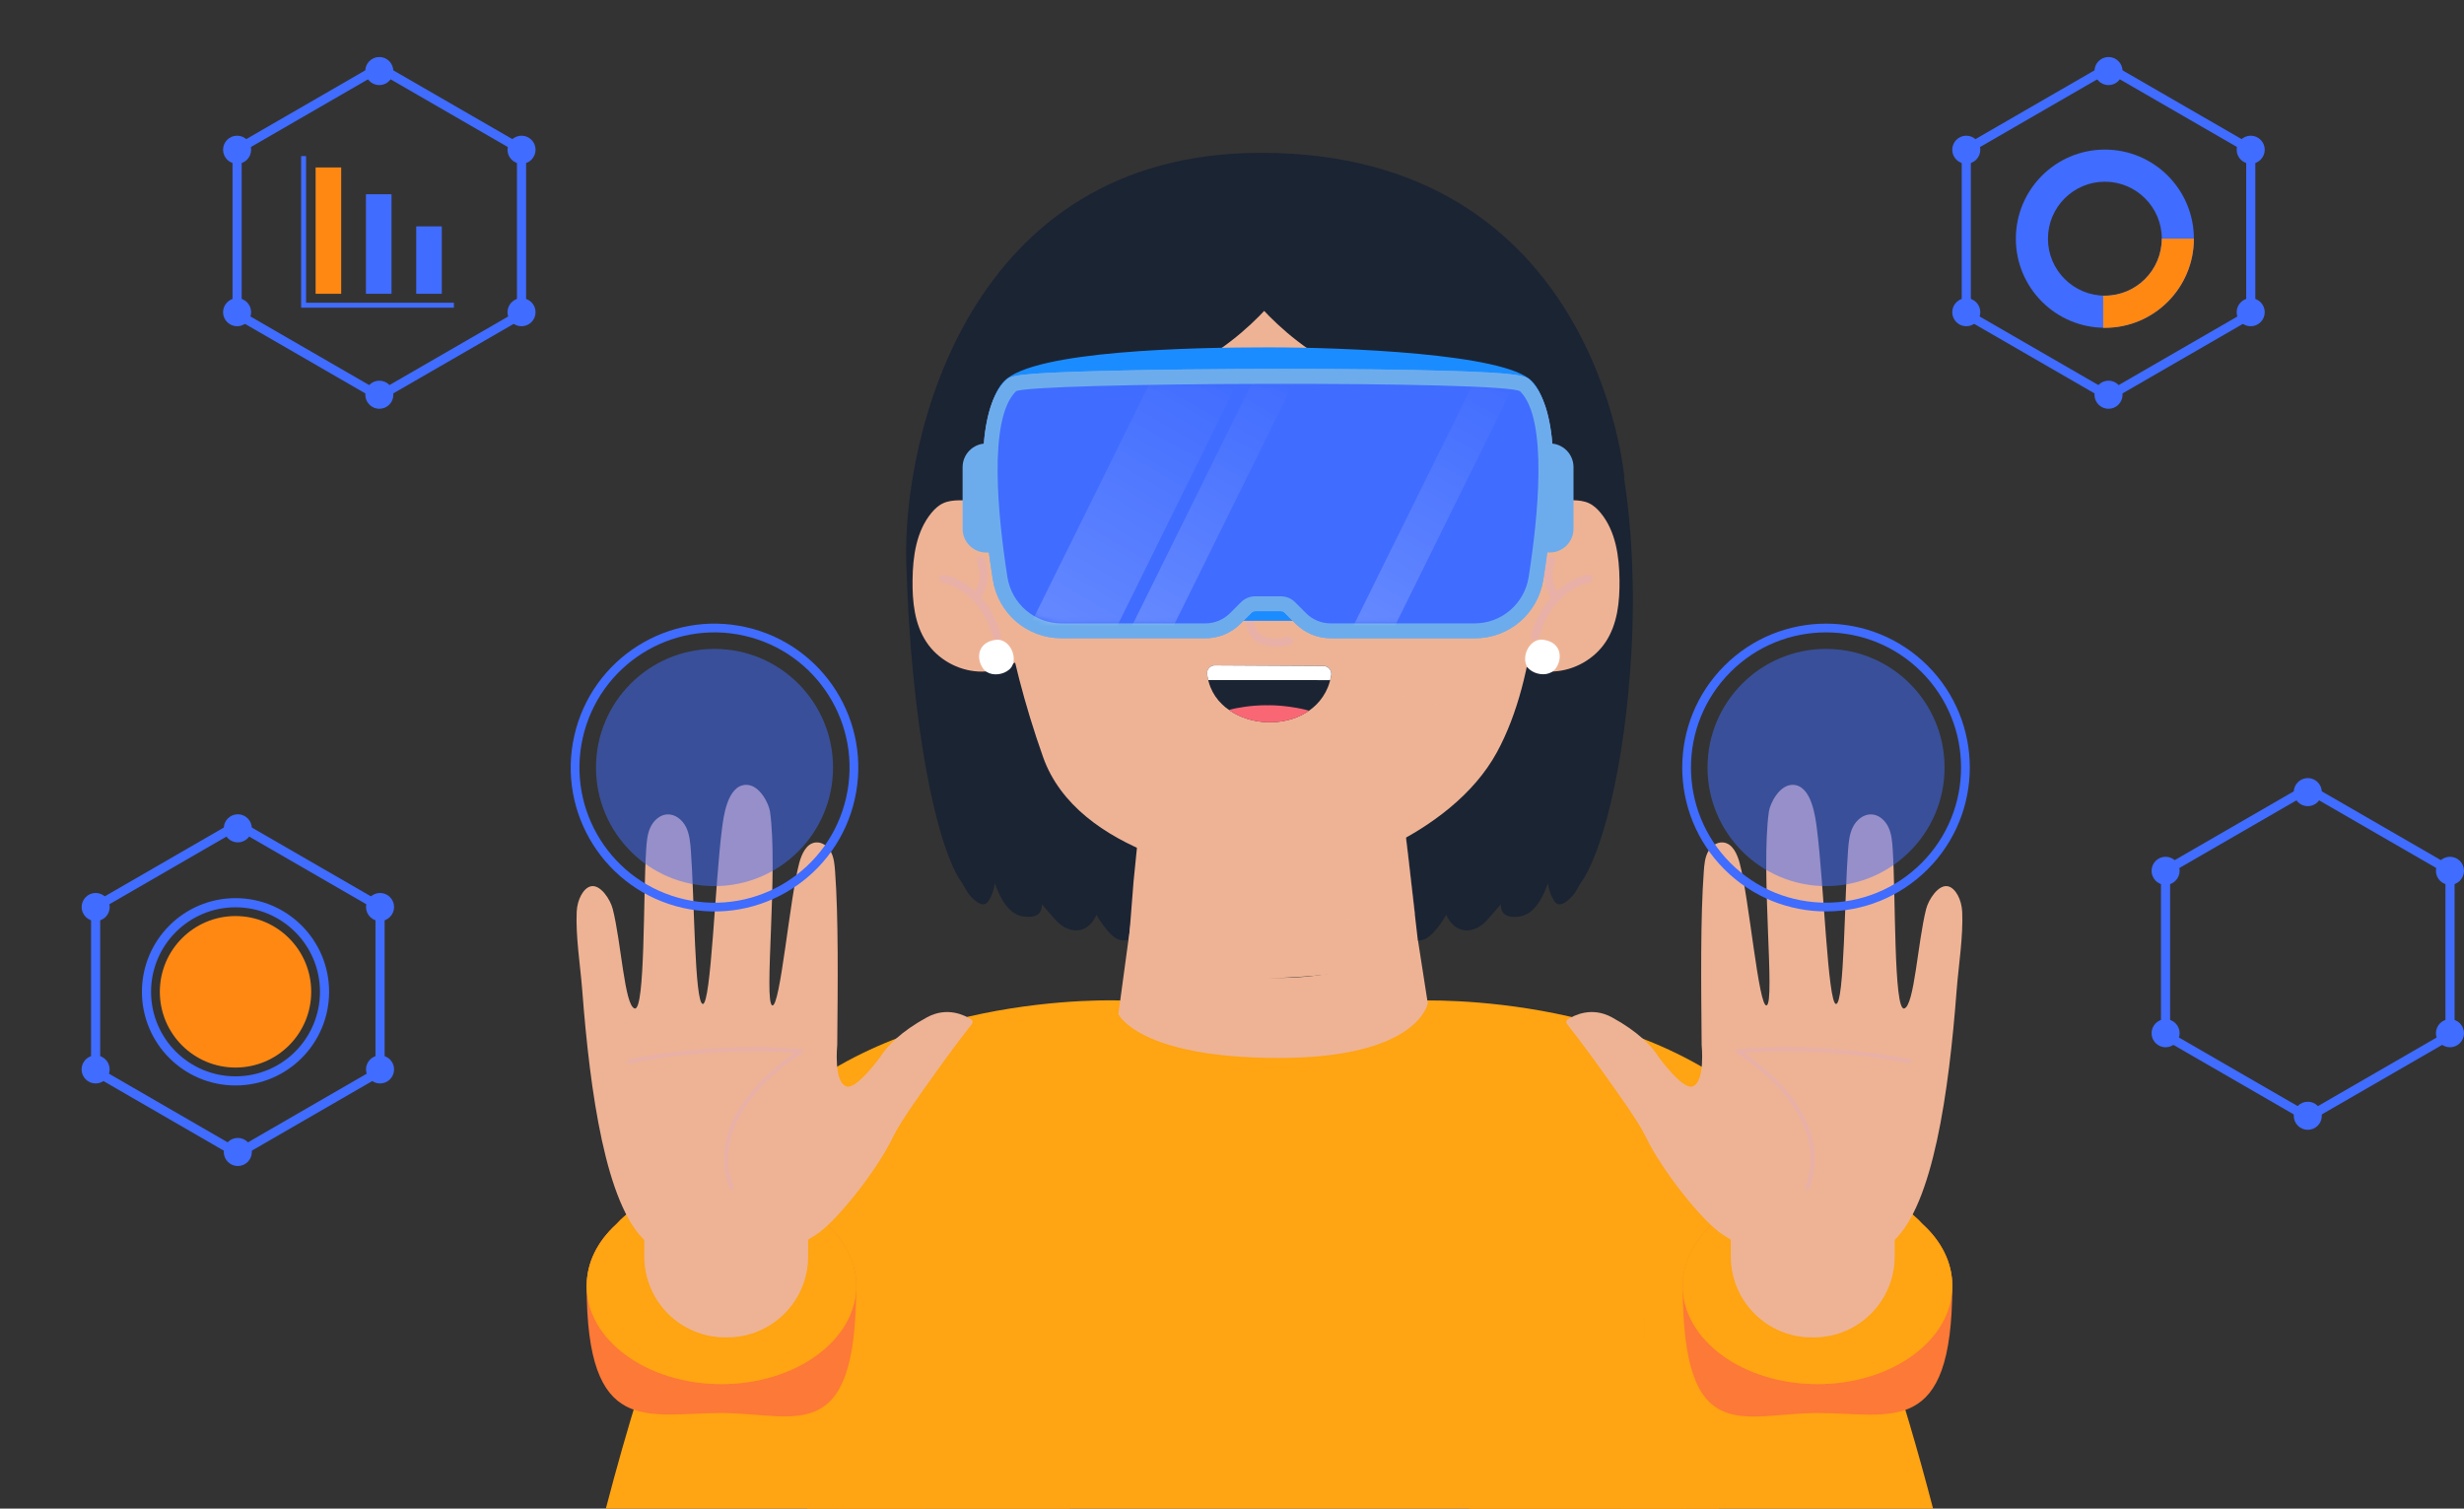 <svg width="490" height="300" viewBox="0 0 490 300" fill="none" xmlns="http://www.w3.org/2000/svg">
<rect x="0" y="0" width="490" height="300" fill="#333333" stroke="none"/>
<g clip-path="url(#clip0_3667_18070)">
<path d="M322.978 95.048H323.043C323.043 95.048 317.741 30.387 250.769 30.387C192.216 30.387 179.555 87.446 180.215 111.595C181.092 143.704 186.221 168.903 191.48 175.812C191.545 175.953 191.61 176.083 191.664 176.18C192.346 177.447 193.201 178.693 194.424 179.451C194.9 179.743 195.506 179.96 196.003 179.722C196.317 179.57 196.534 179.267 196.718 178.964C197.313 177.956 197.681 176.819 197.821 175.65C197.875 175.78 197.919 175.91 197.962 176.029C199.044 178.834 200.656 181.909 203.643 182.266C206.045 182.559 207.29 181.725 207.171 179.808C208.567 181.443 209.703 182.678 210.049 183.068C211.229 184.389 213.036 185.299 214.767 184.941C216.282 184.627 217.451 183.382 218.035 181.931C218.695 183.025 219.42 184.086 220.253 185.06C220.935 185.851 221.714 186.62 222.71 186.912C223.705 187.205 224.961 186.869 225.393 185.916C225.621 185.418 225.588 184.844 225.545 184.292C225.523 184.053 225.502 183.804 225.48 183.566C233.39 185.201 252.186 187.93 253.128 187.844C257.218 187.465 270.085 185.634 280.17 183.566C280.137 183.815 280.116 184.053 280.105 184.292C280.051 184.833 280.018 185.407 280.246 185.905C280.678 186.858 281.934 187.194 282.94 186.901C283.935 186.609 284.715 185.84 285.396 185.06C286.23 184.086 286.965 183.025 287.625 181.931C288.221 183.371 289.379 184.606 290.893 184.941C292.636 185.31 294.443 184.389 295.622 183.057C295.958 182.678 297.083 181.443 298.49 179.808C298.382 181.736 299.615 182.57 302.018 182.277C305.004 181.909 306.627 178.834 307.699 176.029C307.753 175.91 307.785 175.791 307.839 175.65C307.98 176.819 308.348 177.946 308.954 178.953C309.127 179.267 309.333 179.581 309.646 179.722C310.155 179.96 310.761 179.754 311.226 179.462C312.46 178.693 313.315 177.458 313.986 176.191C314.04 176.083 314.105 175.964 314.18 175.823C318.455 170.203 323.119 152.67 324.417 129.842C325.153 116.804 324.493 104.827 322.978 95.059V95.048Z" fill="#1B2433"/>
<path d="M384.409 300.005H292.148C282.398 247.874 282.02 198.98 282.02 198.98C282.02 198.98 330.714 196.857 355.138 225.977C361.652 233.731 368.372 248.686 374.561 266.814C378.078 277.102 381.4 288.407 384.419 300.005H384.409Z" fill="#FFA412"/>
<path d="M222.863 198.967C222.863 198.967 222.484 247.872 212.745 299.993H120.484C128.817 268.003 139.54 238.125 149.745 225.975C174.168 196.834 222.863 198.956 222.863 198.956V198.967Z" fill="#FFA412"/>
<path d="M160.543 300.004C160.954 295.413 169.557 210.956 169.557 210.956C169.557 210.956 184.598 204.534 201.999 201.296C202.388 201.188 202.767 201.123 203.178 201.058H203.2C204.747 200.776 206.294 200.538 207.874 200.31C207.896 200.31 207.896 200.332 207.918 200.31C211.694 199.791 215.514 199.455 219.269 199.412C219.723 199.303 221.098 199.238 223.175 199.238C225.069 199.238 227.59 199.26 230.469 199.303C230.49 199.325 230.512 199.303 230.512 199.303C232.655 199.368 235.057 199.412 237.567 199.477C237.589 199.498 237.611 199.498 237.611 199.477C238.336 199.498 239.072 199.52 239.797 199.541H239.948C241.831 199.606 243.703 199.65 245.672 199.715C245.932 199.736 246.17 199.736 246.441 199.758H246.462C247.382 199.78 248.291 199.801 249.211 199.823C265.367 200.365 282.02 201.025 282.042 200.917C282.194 200.917 282.367 200.895 282.518 200.895C307.536 199.823 332.338 209.743 332.338 209.743C332.338 209.743 339.177 269.661 341.839 300.004H160.554H160.543Z" fill="#FFA412"/>
<g style="mix-blend-mode:multiply" opacity="0.5">
<path d="M335.323 300.007H322.316C324.556 292.318 326.05 285.842 326.775 276.475C327.251 269.901 327.099 263.382 327.099 256.798C327.099 251.535 329.675 243.954 331.525 253.473C332.694 259.462 333.852 265.461 334.966 271.482C334.966 271.482 335.561 278.511 335.735 281.001C335.799 281.911 335.832 282.918 335.875 284.023V284.228C335.94 288.398 335.724 293.812 335.323 300.007Z" fill="#FFA412"/>
</g>
<g style="mix-blend-mode:multiply" opacity="0.5">
<path d="M183.689 300.006H166.981C166.873 298.836 166.776 297.743 166.711 296.692C166.776 296.227 166.862 295.75 166.938 295.284C166.96 295.176 166.971 295.046 167.003 294.938C167.977 288.527 169.092 282.105 170.282 275.705C171.104 271.092 171.981 266.489 172.868 261.898C173.398 259.082 173.95 256.288 174.48 253.473C174.578 253.007 174.664 252.563 174.773 252.206C175.444 249.412 176.19 248.621 176.861 249.011C177.543 249.401 178.149 251.004 178.528 252.866C178.766 254.133 178.917 255.509 178.917 256.776C178.917 263.381 178.766 269.879 179.242 276.463C179.328 277.73 179.469 278.954 179.566 280.134C180.367 287.617 181.741 293.346 183.7 299.984L183.689 300.006Z" fill="#FFA412"/>
</g>
<path d="M223.902 194.592L225.428 175.24L228.155 148.189C228.155 148.189 262.274 139.547 275.649 136.504C276.666 141.94 279.469 164.811 281.968 187.098C283.061 196.92 223.902 194.592 223.902 194.592Z" fill="#EEB395"/>
<g style="mix-blend-mode:multiply" opacity="0.3">
<path d="M281.405 181.726C260.931 185.819 226.012 176.712 226.012 167.301L228.154 148.177C228.154 148.177 262.273 139.535 275.648 136.492C276.665 141.928 278.905 159.428 281.405 181.715V181.726Z" fill="#EEB395"/>
</g>
<path d="M297.69 149.576C288.503 166.458 263.539 174.764 253.269 174.764C242.968 174.764 214.216 169.653 207.442 150.583C192.358 108.089 197.866 75.201 199.683 62.13L301.467 57.906C301.467 57.906 314.181 119.286 297.69 149.576Z" fill="#EEB395"/>
<path d="M222.59 97.249C224.841 96.133 227.579 95.949 229.927 96.87C231.366 97.433 232.751 98.592 232.881 100.119C232.913 100.552 232.816 101.039 232.448 101.266C232.221 101.407 231.95 101.429 231.68 101.45C229.591 101.559 227.481 101.353 225.403 101.602C223.737 101.808 222.103 102.306 220.61 103.075C219.831 103.476 216.552 104.786 218.229 101.537C219.225 99.609 220.556 98.267 222.601 97.249H222.59Z" fill="#1B2433"/>
<path d="M282.247 97.249C279.996 96.133 277.258 95.949 274.921 96.87C273.482 97.433 272.097 98.592 271.967 100.119C271.934 100.552 272.032 101.039 272.4 101.266C272.627 101.407 272.897 101.429 273.168 101.45C275.256 101.559 277.366 101.353 279.444 101.602C281.111 101.808 282.745 102.306 284.238 103.075C285.017 103.476 288.296 104.786 286.619 101.537C285.623 99.609 284.292 98.267 282.247 97.249Z" fill="#1B2433"/>
<path d="M225.145 114.164C225.502 115.117 226.367 115.745 227.266 116.124C229.094 116.893 231.486 116.676 232.622 114.965C234.418 112.258 233.693 108.457 229.343 107.915C226.324 107.547 224.106 111.413 225.134 114.164H225.145Z" fill="#1B2433"/>
<path d="M271.544 114.162C271.901 115.115 272.767 115.743 273.665 116.133C275.494 116.902 277.885 116.685 279.021 114.974C280.818 112.267 280.093 108.466 275.753 107.924C272.734 107.545 270.516 111.422 271.544 114.173V114.162Z" fill="#1B2433"/>
<g style="mix-blend-mode:multiply" opacity="0.3">
<path d="M290.809 117.185C294.629 118.484 296.934 122.155 297.41 125.783C297.973 129.974 296.36 134.457 292.833 137.262C289.305 140.067 283.851 140.933 279.653 139.006C276.06 137.36 273.712 133.873 273.376 130.267C273.052 126.747 274.707 121.928 277.51 119.297C280.551 116.438 286.859 115.831 290.798 117.174L290.809 117.185Z" fill="#EEB395"/>
</g>
<g style="mix-blend-mode:multiply" opacity="0.3">
<path d="M224.204 117.185C228.023 118.484 230.328 122.155 230.804 125.783C231.367 129.974 229.755 134.457 226.227 137.262C222.699 140.067 217.246 140.933 213.047 139.006C209.454 137.36 207.106 133.873 206.771 130.267C206.446 126.747 208.102 121.928 210.904 119.297C213.956 116.438 220.254 115.831 224.204 117.174V117.185Z" fill="#EEB395"/>
</g>
<path d="M264.738 134.251C264.587 135.128 264.359 135.929 264.067 136.666C263.515 138.009 262.725 139.157 261.784 140.099C261.34 140.543 260.853 140.943 260.345 141.312C260.107 141.463 259.869 141.626 259.609 141.777C255.151 144.441 248.831 144.192 244.579 141.301C244.514 141.268 244.438 141.214 244.395 141.16C243.918 140.846 243.464 140.489 243.053 140.077C242.057 139.135 241.256 137.987 240.726 136.666C240.402 135.864 240.174 134.987 240.055 134.056C239.936 133.114 240.694 132.269 241.646 132.302L263.191 132.421C264.132 132.421 264.89 133.298 264.738 134.24V134.251Z" fill="#1B2433"/>
<g style="mix-blend-mode:multiply">
<path d="M251.701 101.137C252.761 106.476 252.253 112.118 250.262 117.186C249.569 118.951 248.693 120.683 248.541 122.579C248.39 124.463 249.212 126.607 250.987 127.278C250.987 127.278 253.649 128.394 256.332 127.419" stroke="#E9B0A7" stroke-width="1.62" stroke-linecap="round" stroke-linejoin="round"/>
</g>
<path d="M260.345 141.325C260.107 141.477 259.869 141.639 259.609 141.791C255.151 144.455 248.831 144.206 244.578 141.314C244.514 141.282 244.438 141.228 244.395 141.174C246.093 140.697 248.972 140.242 251.829 140.242C251.915 140.242 252.013 140.242 252.121 140.264C252.207 140.242 252.305 140.242 252.391 140.242C255.237 140.242 258.505 140.794 260.345 141.325Z" fill="#F96775"/>
<path d="M240.264 135.237C240.177 134.858 240.102 134.468 240.048 134.068C239.928 133.126 240.686 132.281 241.638 132.313L263.183 132.433C264.124 132.433 264.882 133.31 264.73 134.252C264.665 134.588 264.601 134.923 264.514 135.248" fill="white"/>
<path d="M222.409 201.685C222.409 201.685 226.489 210.381 254.288 210.381C282.087 210.381 283.938 199.53 283.938 199.53L282.001 187.098C282.001 187.098 270.596 195.176 251.659 194.418C244.43 194.126 224.876 183.438 224.876 183.438L222.398 201.685H222.409Z" fill="#EEB395"/>
<path d="M202.53 113.472L207.442 69.949L191.773 83.583L194.165 106.779L202.53 113.472Z" fill="#1B2433"/>
<path d="M301.822 113.472L296.898 69.949L312.567 83.572L310.187 106.769L301.822 113.472Z" fill="#1B2433"/>
<path d="M247.737 57.493C247.737 57.493 259.392 74.106 278.469 76.932C297.547 79.758 298.045 114.174 298.045 114.174L310.965 70.218L303.542 55.512L247.727 57.493H247.737Z" fill="#1B2433"/>
<path d="M255.063 57.493C255.063 57.493 243.409 74.106 224.332 76.943C205.254 79.769 204.648 111.271 204.648 111.271L191.836 70.218L199.248 55.512L255.063 57.483V57.493Z" fill="#1B2433"/>
<path d="M296.719 114.042C299.143 104.469 305.451 99.304 312.875 99.477C313.935 99.499 315.017 99.618 315.98 100.062C316.911 100.495 317.679 101.22 318.328 102.011C321.326 105.671 322.008 110.642 322.062 115.342C322.116 119.608 321.672 124.092 319.302 127.665C317.052 131.066 313.091 133.307 308.99 133.524C304.878 133.741 300.712 131.921 298.104 128.77L296.719 114.042Z" fill="#EEB395"/>
<g style="mix-blend-mode:multiply">
<path d="M305.258 126.464C306.048 123.865 307.249 121.363 309.034 119.305C310.82 117.248 313.222 115.645 315.906 115.082" stroke="#E9B0A7" stroke-width="1.62" stroke-linecap="round" stroke-linejoin="round"/>
<path d="M308.483 111.41C307.498 113.814 307.844 116.716 309.392 118.817" stroke="#E9B0A7" stroke-width="1.62" stroke-linecap="round" stroke-linejoin="round"/>
</g>
<path d="M206.805 114.054C204.381 104.481 198.072 99.315 190.649 99.489C189.589 99.51 188.507 99.629 187.554 100.073C186.624 100.507 185.855 101.232 185.206 102.023C182.209 105.683 181.527 110.654 181.473 115.353C181.419 119.62 181.863 124.103 184.232 127.677C186.483 131.077 190.444 133.319 194.545 133.536C198.657 133.752 202.823 131.933 205.431 128.782L206.816 114.054H206.805Z" fill="#EEB395"/>
<g style="mix-blend-mode:multiply">
<path d="M198.269 126.464C197.479 123.865 196.278 121.363 194.492 119.305C192.707 117.248 190.305 115.645 187.621 115.082" stroke="#E9B0A7" stroke-width="1.62" stroke-linecap="round" stroke-linejoin="round"/>
<path d="M195.034 111.422C196.019 113.826 195.672 116.728 194.125 118.829" stroke="#E9B0A7" stroke-width="1.62" stroke-linecap="round" stroke-linejoin="round"/>
</g>
<path d="M303.501 132.181C303.782 132.939 304.475 133.448 305.189 133.741C306.65 134.358 308.554 134.185 309.452 132.82C310.881 130.665 310.307 127.633 306.845 127.211C304.431 126.918 302.678 129.994 303.49 132.181H303.501Z" fill="white"/>
<path d="M201.383 132.191C201.102 132.95 200.409 133.458 199.695 133.762C198.234 134.379 196.33 134.206 195.431 132.841C194.003 130.686 194.576 127.654 198.039 127.232C200.452 126.928 202.216 130.015 201.394 132.202L201.383 132.191Z" fill="white"/>
<path d="M196.133 88.195H198.849V109.875H196.133C193.536 109.875 191.426 107.764 191.426 105.165V92.906C191.426 90.307 193.536 88.195 196.133 88.195Z" fill="#6DACEC"/>
<path d="M308.207 109.863H305.491V88.183H308.207C310.804 88.183 312.914 90.295 312.914 92.894V105.153C312.914 107.752 310.804 109.863 308.207 109.863Z" fill="#6DACEC"/>
<path d="M288.458 123.455H215.881C206.229 123.455 198.134 116.232 196.966 106.637C195.537 94.898 194.964 80.506 199.736 75.741C205.763 69.709 236.939 69.07 252.164 69.07C267.389 69.07 299.149 70.294 304.592 75.741C309.364 80.517 308.791 94.898 307.362 106.637C306.194 116.221 298.1 123.455 288.447 123.455H288.458Z" fill="#1B8CFF"/>
<path d="M264.629 126.921C261.989 126.921 259.511 125.892 257.649 124.029L255.474 121.853C255.269 121.647 255.009 121.539 254.717 121.539H249.631C249.35 121.539 249.079 121.647 248.874 121.853L246.698 124.029C244.837 125.892 242.359 126.921 239.719 126.921H211.086C204.237 126.921 198.501 122.004 197.43 115.225C194.097 94.022 194.93 80.734 199.919 75.742C200.936 74.724 201.434 74.226 219.364 73.76C229.179 73.511 242.305 73.359 255.377 73.359C267.724 73.359 279.075 73.489 287.332 73.728C302.86 74.172 303.455 74.767 304.429 75.753C309.417 80.745 310.261 94.032 306.918 115.236C305.846 122.015 300.111 126.932 293.262 126.932H264.629V126.921Z" fill="#6DACEC"/>
<g style="mix-blend-mode:multiply">
<path d="M264.629 126.921C261.989 126.921 259.511 125.892 257.649 124.029L255.474 121.853C255.269 121.647 255.009 121.539 254.717 121.539H249.631C249.35 121.539 249.079 121.647 248.874 121.853L246.698 124.029C244.837 125.892 242.359 126.921 239.719 126.921H211.086C204.237 126.921 198.501 122.004 197.43 115.225C194.097 94.022 194.93 80.734 199.919 75.742C200.936 74.724 201.434 74.226 219.364 73.76C229.179 73.511 242.305 73.359 255.377 73.359C267.724 73.359 279.075 73.489 287.332 73.728C302.86 74.172 303.455 74.767 304.429 75.753C309.417 80.745 310.261 94.032 306.918 115.236C305.846 122.015 300.111 126.932 293.262 126.932H264.629V126.921Z" fill="#6DACEC"/>
</g>
<path d="M202.01 77.842C196.426 83.43 198.493 102.987 200.343 114.77C201.177 120.054 205.721 123.964 211.078 123.964H239.71C241.539 123.964 243.303 123.238 244.601 121.939L246.777 119.762C247.534 119.004 248.562 118.581 249.622 118.581H254.708C255.78 118.581 256.808 119.004 257.554 119.762L259.729 121.939C261.028 123.238 262.781 123.964 264.62 123.964H293.253C298.599 123.964 303.154 120.065 303.988 114.77C305.838 102.987 307.905 83.43 302.321 77.842C300.124 75.644 203.838 76.012 201.999 77.842H202.01Z" fill="#406CFF"/>
<mask id="mask0_3667_18070" style="mask-type:luminance" maskUnits="userSpaceOnUse" x="198" y="76" width="108" height="48">
<path d="M202.01 77.842C196.426 83.43 198.493 102.987 200.343 114.77C201.177 120.054 205.721 123.964 211.078 123.964H239.71C241.539 123.964 243.303 123.238 244.601 121.939L246.777 119.762C247.534 119.004 248.562 118.581 249.622 118.581H254.708C255.78 118.581 256.808 119.004 257.554 119.762L259.729 121.939C261.028 123.238 262.781 123.964 264.62 123.964H293.253C298.599 123.964 303.154 120.065 303.988 114.77C305.838 102.987 307.905 83.43 302.321 77.842C300.124 75.644 203.838 76.012 201.999 77.842H202.01Z" fill="white"/>
</mask>
<g mask="url(#mask0_3667_18070)">
<path d="M221.975 124.885H204.574L229.246 74.973H246.636L221.975 124.885Z" fill="url(#paint0_linear_3667_18070)"/>
<path d="M233.173 124.885H224.895L249.567 74.973H257.834L233.173 124.885Z" fill="url(#paint1_linear_3667_18070)"/>
<path d="M277.193 124.885H268.926L293.587 74.973H301.865L277.193 124.885Z" fill="url(#paint2_linear_3667_18070)"/>
</g>
<path d="M116.664 255.677C116.664 285.901 128.675 280.996 143.468 280.996C158.26 280.996 170.272 288.143 170.272 255.677C170.272 251.096 168.097 246.873 164.472 243.537C159.992 238.545 152.265 235.242 143.479 235.242C134.692 235.242 126.998 238.534 122.507 243.505C118.861 246.829 116.675 251.064 116.675 255.677H116.664Z" fill="#FD7937"/>
<path d="M116.664 255.677C116.664 266.474 128.675 275.234 143.468 275.234C158.26 275.234 170.272 266.474 170.272 255.677C170.272 251.096 168.097 246.873 164.472 243.537C159.992 238.545 152.265 235.242 143.479 235.242C134.692 235.242 126.998 238.534 122.507 243.505C118.861 246.829 116.675 251.064 116.675 255.677H116.664Z" fill="#FFA412"/>
<g style="mix-blend-mode:multiply" opacity="0.3">
<path d="M116.664 255.677C116.664 266.474 128.675 275.234 143.468 275.234C158.26 275.234 170.272 266.474 170.272 255.677C170.272 251.096 168.097 246.873 164.472 243.537C159.992 238.545 152.265 235.242 143.479 235.242C134.692 235.242 126.998 238.534 122.507 243.505C118.861 246.829 116.675 251.064 116.675 255.677H116.664Z" fill="#FFA412"/>
</g>
<g style="mix-blend-mode:multiply" opacity="0.3">
<path d="M116.664 255.677C116.664 266.474 128.675 275.235 143.468 275.235C158.26 275.235 170.272 266.474 170.272 255.677C170.272 249.873 166.798 244.621 161.258 241.069C165.662 244.35 168.367 248.822 168.367 253.771C168.367 263.799 157.221 271.91 143.479 271.91C129.736 271.91 118.601 263.788 118.601 253.771C118.601 248.801 121.306 244.328 125.721 241.047C120.17 244.599 116.675 249.84 116.675 255.677H116.664Z" fill="#FFA412"/>
</g>
<path d="M144.204 265.934H144.626C153.501 265.934 160.695 258.734 160.695 249.852V226.331C160.695 217.45 153.501 210.25 144.626 210.25H144.204C135.329 210.25 128.135 217.45 128.135 226.331V249.852C128.135 258.734 135.329 265.934 144.204 265.934Z" fill="#EEB395"/>
<g style="mix-blend-mode:multiply" opacity="0.3">
<path d="M144.204 265.934H144.626C153.501 265.934 160.695 258.734 160.695 249.852V226.331C160.695 217.45 153.501 210.25 144.626 210.25H144.204C135.329 210.25 128.135 217.45 128.135 226.331V249.852C128.135 258.734 135.329 265.934 144.204 265.934Z" fill="#EEB395"/>
</g>
<path d="M163.194 244.848C166.213 242.672 173.983 233.532 177.651 225.984C179.209 222.767 183.483 216.92 186.795 212.274C187.26 211.613 187.725 210.974 188.18 210.357C190.441 207.249 192.443 204.694 193.277 203.632C193.504 203.34 193.439 202.918 193.136 202.723C191.826 201.867 188.342 200.124 184.327 202.311C179.22 205.094 176.385 208.029 175.054 210.184C175.054 210.184 170.433 216.584 168.399 216.064C165.726 215.371 166.494 207.812 166.494 207.812C166.603 195.705 166.754 182.504 166.062 173.213C165.964 171.935 165.856 170.603 165.272 169.466C164.687 168.318 163.486 167.387 162.209 167.528C160.348 167.723 159.417 169.834 158.93 171.654C157.058 178.606 155.143 200.47 153.574 199.929C151.832 199.29 154.775 173.278 153.13 161.409C152.914 159.861 151.096 156.06 148.402 156.07C144.592 156.092 143.857 162.644 143.575 164.82C142.212 175.336 141.4 199.69 139.766 199.647C138.111 199.604 138.089 178.205 137.386 169.12C137.267 167.528 137.126 165.892 136.423 164.463C135.708 163.034 134.269 161.853 132.668 161.951C131.185 162.037 129.941 163.207 129.324 164.56C128.707 165.914 128.599 167.43 128.502 168.914C127.896 177.805 128.328 201.066 126.218 200.546C124.195 200.037 123.535 187.334 121.847 180.739C121.36 178.833 119.369 175.79 117.475 176.256C115.992 176.613 114.791 178.92 114.683 181.302C114.456 186.186 115.408 192.045 115.787 196.918C117.334 217.201 120.472 239.531 128.328 246.765C133.728 251.736 149.992 254.41 163.205 244.881L163.194 244.848Z" fill="#EEB395"/>
<path d="M382.397 243.505C377.917 238.523 370.202 235.242 361.426 235.242C352.65 235.242 344.913 238.545 340.433 243.537C336.797 246.862 334.633 251.085 334.633 255.677C334.633 288.295 346.623 280.996 361.437 280.996C376.251 280.996 388.24 286.064 388.24 255.677C388.24 251.074 386.055 246.84 382.408 243.505H382.397Z" fill="#FD7937"/>
<path d="M382.397 243.505C377.917 238.523 370.202 235.242 361.426 235.242C352.65 235.242 344.913 238.545 340.433 243.537C336.797 246.862 334.633 251.085 334.633 255.677C334.633 266.474 346.623 275.234 361.437 275.234C376.251 275.234 388.24 266.474 388.24 255.677C388.24 251.074 386.055 246.84 382.408 243.505H382.397Z" fill="#FFA412"/>
<g style="mix-blend-mode:multiply" opacity="0.3">
<path d="M382.397 243.505C377.917 238.523 370.202 235.242 361.426 235.242C352.65 235.242 344.913 238.545 340.433 243.537C336.797 246.862 334.633 251.085 334.633 255.677C334.633 266.474 346.623 275.234 361.437 275.234C376.251 275.234 388.24 266.474 388.24 255.677C388.24 251.074 386.055 246.84 382.408 243.505H382.397Z" fill="#FFA412"/>
</g>
<g style="mix-blend-mode:multiply" opacity="0.3">
<path d="M388.229 255.677C388.229 266.474 376.217 275.235 361.425 275.235C346.632 275.235 334.621 266.474 334.621 255.677C334.621 249.873 338.095 244.621 343.635 241.069C339.231 244.35 336.526 248.822 336.526 253.771C336.526 263.799 347.671 271.91 361.414 271.91C375.157 271.91 386.292 263.788 386.292 253.771C386.292 248.801 383.586 244.328 379.171 241.047C384.723 244.599 388.218 249.84 388.218 255.677H388.229Z" fill="#FFA412"/>
</g>
<path d="M360.702 210.258H360.28C351.405 210.258 344.211 217.458 344.211 226.339V249.86C344.211 258.742 351.405 265.942 360.28 265.942H360.702C369.577 265.942 376.772 258.742 376.772 249.86V226.339C376.772 217.458 369.577 210.258 360.702 210.258Z" fill="#EEB395"/>
<g style="mix-blend-mode:multiply" opacity="0.3">
<path d="M360.702 210.258H360.28C351.405 210.258 344.211 217.458 344.211 226.339V249.86C344.211 258.742 351.405 265.942 360.28 265.942H360.702C369.577 265.942 376.772 258.742 376.772 249.86V226.339C376.772 217.458 369.577 210.258 360.702 210.258Z" fill="#EEB395"/>
</g>
<path d="M341.699 244.848C338.68 242.672 330.91 233.532 327.242 225.984C325.684 222.767 321.409 216.92 318.098 212.274C317.633 211.613 317.168 210.974 316.713 210.357C314.452 207.249 312.45 204.694 311.616 203.632C311.389 203.34 311.454 202.918 311.757 202.723C313.066 201.867 316.551 200.124 320.565 202.311C325.673 205.094 328.508 208.029 329.839 210.184C329.839 210.184 334.46 216.584 336.494 216.064C339.167 215.371 338.399 207.812 338.399 207.812C338.29 195.705 338.139 182.504 338.831 173.213C338.929 171.935 339.037 170.603 339.621 169.466C340.206 168.318 341.407 167.387 342.684 167.528C344.545 167.723 345.476 169.834 345.962 171.654C347.835 178.606 349.75 200.47 351.319 199.929C353.061 199.29 350.118 173.278 351.763 161.409C351.979 159.861 353.797 156.06 356.491 156.07C360.3 156.092 361.036 162.644 361.318 164.82C362.681 175.336 363.493 199.69 365.127 199.647C366.782 199.604 366.804 178.205 367.507 169.12C367.626 167.528 367.767 165.892 368.47 164.463C369.185 163.034 370.624 161.853 372.225 161.951C373.708 162.037 374.952 163.207 375.569 164.56C376.186 165.914 376.294 167.43 376.391 168.914C376.997 177.805 376.564 201.066 378.675 200.546C380.698 200.037 381.358 187.334 383.046 180.739C383.533 178.833 385.524 175.79 387.418 176.256C388.901 176.613 390.102 178.92 390.21 181.302C390.437 186.186 389.485 192.045 389.106 196.918C387.559 217.201 384.421 239.531 376.564 246.765C371.165 251.736 354.901 254.41 341.688 244.881L341.699 244.848Z" fill="#EEB395"/>
<g style="mix-blend-mode:multiply">
<path d="M379.732 211.072C379.732 211.072 363.663 207.455 345.57 209.058C345.57 209.058 365.254 220.775 359.4 236.218" stroke="#E9B0A7" stroke-width="0.79" stroke-linecap="round" stroke-linejoin="round"/>
</g>
<g style="mix-blend-mode:multiply">
<path d="M125.156 211.072C125.156 211.072 141.226 207.455 159.318 209.058C159.318 209.058 139.635 220.775 145.489 236.218" stroke="#E9B0A7" stroke-width="0.79" stroke-linecap="round" stroke-linejoin="round"/>
</g>
<path d="M169.131 158.747C172.505 143.801 163.133 128.947 148.198 125.571C133.263 122.194 118.421 131.573 115.047 146.52C111.673 161.466 121.045 176.319 135.98 179.696C150.915 183.072 165.757 173.693 169.131 158.747Z" stroke="#406CFF" stroke-width="1.74" stroke-miterlimit="10"/>
<path opacity="0.5" d="M142.092 176.211C155.108 176.211 165.66 165.651 165.66 152.625C165.66 139.599 155.108 129.039 142.092 129.039C129.075 129.039 118.523 139.599 118.523 152.625C118.523 165.651 129.075 176.211 142.092 176.211Z" fill="#406CFF"/>
<path d="M382.733 172.247C393.559 161.412 393.559 143.845 382.733 133.011C371.906 122.176 354.352 122.176 343.525 133.011C332.699 143.846 332.699 161.412 343.525 172.247C354.352 183.082 371.906 183.082 382.733 172.247Z" stroke="#406CFF" stroke-width="1.74" stroke-miterlimit="10"/>
<path opacity="0.5" d="M363.135 176.211C376.151 176.211 386.703 165.651 386.703 152.625C386.703 139.599 376.151 129.039 363.135 129.039C350.118 129.039 339.566 139.599 339.566 152.625C339.566 165.651 350.118 176.211 363.135 176.211Z" fill="#406CFF"/>
<path d="M75.577 213.028V180.345L47.291 164.004L19.016 180.345V213.028L47.291 229.38L75.577 213.028Z" stroke="#406CFF" stroke-width="1.82" stroke-miterlimit="10"/>
<path d="M47.292 167.514C48.834 167.514 50.084 166.263 50.084 164.72C50.084 163.177 48.834 161.926 47.292 161.926C45.75 161.926 44.5 163.177 44.5 164.72C44.5 166.263 45.75 167.514 47.292 167.514Z" fill="#406CFF"/>
<path d="M78.369 180.368C78.369 181.917 77.114 183.162 75.577 183.162C74.04 183.162 72.785 181.906 72.785 180.368C72.785 178.83 74.04 177.574 75.577 177.574C77.114 177.574 78.369 178.83 78.369 180.368Z" fill="#406CFF"/>
<path d="M21.818 180.368C21.818 181.917 20.563 183.162 19.026 183.162C17.49 183.162 16.234 181.906 16.234 180.368C16.234 178.83 17.49 177.574 19.026 177.574C20.563 177.574 21.818 178.83 21.818 180.368Z" fill="#406CFF"/>
<path d="M75.577 215.455C77.119 215.455 78.369 214.204 78.369 212.661C78.369 211.118 77.119 209.867 75.577 209.867C74.035 209.867 72.785 211.118 72.785 212.661C72.785 214.204 74.035 215.455 75.577 215.455Z" fill="#406CFF"/>
<path d="M19.015 215.455C20.556 215.455 21.806 214.204 21.806 212.661C21.806 211.118 20.556 209.867 19.015 209.867C17.473 209.867 16.223 211.118 16.223 212.661C16.223 214.204 17.473 215.455 19.015 215.455Z" fill="#406CFF"/>
<path d="M47.292 231.873C48.834 231.873 50.084 230.622 50.084 229.079C50.084 227.536 48.834 226.285 47.292 226.285C45.75 226.285 44.5 227.536 44.5 229.079C44.5 230.622 45.75 231.873 47.292 231.873Z" fill="#406CFF"/>
<path d="M46.836 214.945C56.613 214.945 64.539 207.013 64.539 197.228C64.539 187.444 56.613 179.512 46.836 179.512C37.059 179.512 29.133 187.444 29.133 197.228C29.133 207.013 37.059 214.945 46.836 214.945Z" stroke="#406CFF" stroke-width="1.82" stroke-miterlimit="10"/>
<path d="M46.837 212.291C55.15 212.291 61.889 205.547 61.889 197.228C61.889 188.908 55.15 182.164 46.837 182.164C38.524 182.164 31.785 188.908 31.785 197.228C31.785 205.547 38.524 212.291 46.837 212.291Z" fill="#FF8812"/>
<path d="M103.714 62.45V29.767L75.428 13.426L47.152 29.767V62.45L75.428 78.791L103.714 62.45Z" stroke="#406CFF" stroke-width="1.82" stroke-miterlimit="10"/>
<path d="M75.429 16.924C76.97 16.924 78.22 15.673 78.22 14.13C78.22 12.587 76.97 11.336 75.429 11.336C73.887 11.336 72.637 12.587 72.637 14.13C72.637 15.673 73.887 16.924 75.429 16.924Z" fill="#406CFF"/>
<path d="M103.714 32.572C105.256 32.572 106.506 31.321 106.506 29.778C106.506 28.235 105.256 26.984 103.714 26.984C102.172 26.984 100.922 28.235 100.922 29.778C100.922 31.321 102.172 32.572 103.714 32.572Z" fill="#406CFF"/>
<path d="M47.151 32.572C48.693 32.572 49.943 31.321 49.943 29.778C49.943 28.235 48.693 26.984 47.151 26.984C45.609 26.984 44.359 28.235 44.359 29.778C44.359 31.321 45.609 32.572 47.151 32.572Z" fill="#406CFF"/>
<path d="M106.506 62.083C106.506 63.632 105.25 64.877 103.714 64.877C102.177 64.877 100.922 63.621 100.922 62.083C100.922 60.545 102.177 59.289 103.714 59.289C105.25 59.289 106.506 60.545 106.506 62.083Z" fill="#406CFF"/>
<path d="M49.943 62.083C49.943 63.632 48.688 64.877 47.151 64.877C45.615 64.877 44.359 63.621 44.359 62.083C44.359 60.545 45.615 59.289 47.151 59.289C48.688 59.289 49.943 60.545 49.943 62.083Z" fill="#406CFF"/>
<path d="M78.228 78.497C78.228 80.046 76.973 81.291 75.436 81.291C73.9 81.291 72.644 80.035 72.644 78.497C72.644 76.959 73.9 75.703 75.436 75.703C76.973 75.703 78.228 76.959 78.228 78.497Z" fill="#406CFF"/>
<path d="M82.773 58.422H87.859V45.015H82.773V58.422Z" fill="#406CFF"/>
<path d="M72.773 58.422H77.859V38.626H72.773V58.422Z" fill="#406CFF"/>
<path d="M62.766 58.422H67.852V33.298H62.766V58.422Z" fill="#FF8812"/>
<path d="M90.263 60.696H60.375V31.035" stroke="#406CFF" stroke-width="0.98" stroke-miterlimit="10"/>
<path d="M391.023 62.45V29.767L419.31 13.426L447.596 29.767V62.45L419.31 78.791L391.023 62.45Z" stroke="#406CFF" stroke-width="1.82" stroke-miterlimit="10"/>
<path d="M416.516 14.13C416.516 15.678 417.771 16.924 419.307 16.924C420.844 16.924 422.099 15.668 422.099 14.13C422.099 12.592 420.844 11.336 419.307 11.336C417.771 11.336 416.516 12.592 416.516 14.13Z" fill="#406CFF"/>
<path d="M388.23 29.778C388.23 31.327 389.486 32.572 391.022 32.572C392.559 32.572 393.814 31.316 393.814 29.778C393.814 28.241 392.559 26.984 391.022 26.984C389.486 26.984 388.23 28.241 388.23 29.778Z" fill="#406CFF"/>
<path d="M444.793 29.778C444.793 31.327 446.048 32.572 447.585 32.572C449.121 32.572 450.377 31.316 450.377 29.778C450.377 28.241 449.121 26.984 447.585 26.984C446.048 26.984 444.793 28.241 444.793 29.778Z" fill="#406CFF"/>
<path d="M388.23 62.083C388.23 63.632 389.486 64.877 391.022 64.877C392.559 64.877 393.814 63.621 393.814 62.083C393.814 60.545 392.559 59.289 391.022 59.289C389.486 59.289 388.23 60.545 388.23 62.083Z" fill="#406CFF"/>
<path d="M444.793 62.083C444.793 63.632 446.048 64.877 447.585 64.877C449.121 64.877 450.377 63.621 450.377 62.083C450.377 60.545 449.121 59.289 447.585 59.289C446.048 59.289 444.793 60.545 444.793 62.083Z" fill="#406CFF"/>
<path d="M416.516 78.497C416.516 80.046 417.771 81.291 419.307 81.291C420.844 81.291 422.099 80.035 422.099 78.497C422.099 76.959 420.844 75.703 419.307 75.703C417.771 75.703 416.516 76.959 416.516 78.497Z" fill="#406CFF"/>
<path d="M418.582 36.135C424.826 36.135 429.901 41.214 429.901 47.463C429.901 53.711 424.826 58.79 418.582 58.79C412.338 58.79 407.263 53.711 407.263 47.463C407.263 41.214 412.338 36.135 418.582 36.135ZM418.582 29.746C408.8 29.746 400.879 37.684 400.879 47.463C400.879 57.242 408.811 65.179 418.582 65.179C428.354 65.179 436.285 57.242 436.285 47.463C436.285 37.684 428.354 29.746 418.582 29.746Z" fill="#406CFF"/>
<path d="M429.9 47.461C429.9 53.709 424.825 58.799 418.582 58.799C418.463 58.799 418.354 58.799 418.246 58.799V65.188C418.365 65.188 418.473 65.188 418.582 65.188C428.364 65.188 436.285 57.251 436.285 47.461H429.9Z" fill="#FF8812"/>
<path d="M430.648 205.829V173.146L458.935 156.805L487.221 173.146V205.829L458.935 222.17L430.648 205.829Z" stroke="#406CFF" stroke-width="1.82" stroke-miterlimit="10"/>
<path d="M456.145 157.52C456.145 159.069 457.4 160.314 458.936 160.314C460.473 160.314 461.728 159.058 461.728 157.52C461.728 155.983 460.473 154.727 458.936 154.727C457.4 154.727 456.145 155.983 456.145 157.52Z" fill="#406CFF"/>
<path d="M427.867 173.169C427.867 174.718 429.122 175.963 430.659 175.963C432.196 175.963 433.451 174.707 433.451 173.169C433.451 171.631 432.196 170.375 430.659 170.375C429.122 170.375 427.867 171.631 427.867 173.169Z" fill="#406CFF"/>
<path d="M484.418 173.169C484.418 174.718 485.673 175.963 487.21 175.963C488.746 175.963 490.002 174.707 490.002 173.169C490.002 171.631 488.746 170.375 487.21 170.375C485.673 170.375 484.418 171.631 484.418 173.169Z" fill="#406CFF"/>
<path d="M427.867 205.462C427.867 207.01 429.122 208.256 430.659 208.256C432.196 208.256 433.451 207 433.451 205.462C433.451 203.924 432.196 202.668 430.659 202.668C429.122 202.668 427.867 203.924 427.867 205.462Z" fill="#406CFF"/>
<path d="M484.418 205.462C484.418 207.01 485.673 208.256 487.21 208.256C488.746 208.256 490.002 207 490.002 205.462C490.002 203.924 488.746 202.668 487.21 202.668C485.673 202.668 484.418 203.924 484.418 205.462Z" fill="#406CFF"/>
<path d="M456.145 221.88C456.145 223.428 457.4 224.674 458.936 224.674C460.473 224.674 461.728 223.418 461.728 221.88C461.728 220.342 460.473 219.086 458.936 219.086C457.4 219.086 456.145 220.342 456.145 221.88Z" fill="#406CFF"/>
</g>
<defs>
<linearGradient id="paint0_linear_3667_18070" x1="241.669" y1="72.092" x2="209.516" y2="127.733" gradientUnits="userSpaceOnUse">
<stop stop-color="white" stop-opacity="0"/>
<stop offset="1" stop-color="white" stop-opacity="0.2"/>
</linearGradient>
<linearGradient id="paint1_linear_3667_18070" x1="256.286" y1="74.074" x2="226.419" y2="125.764" gradientUnits="userSpaceOnUse">
<stop stop-color="white" stop-opacity="0"/>
<stop offset="1" stop-color="white" stop-opacity="0.2"/>
</linearGradient>
<linearGradient id="paint2_linear_3667_18070" x1="300.307" y1="74.074" x2="270.44" y2="125.764" gradientUnits="userSpaceOnUse">
<stop stop-color="white" stop-opacity="0"/>
<stop offset="1" stop-color="white" stop-opacity="0.2"/>
</linearGradient>
<clipPath id="clip0_3667_18070">
<rect width="490" height="300" fill="white"/>
</clipPath>
</defs>
</svg>
